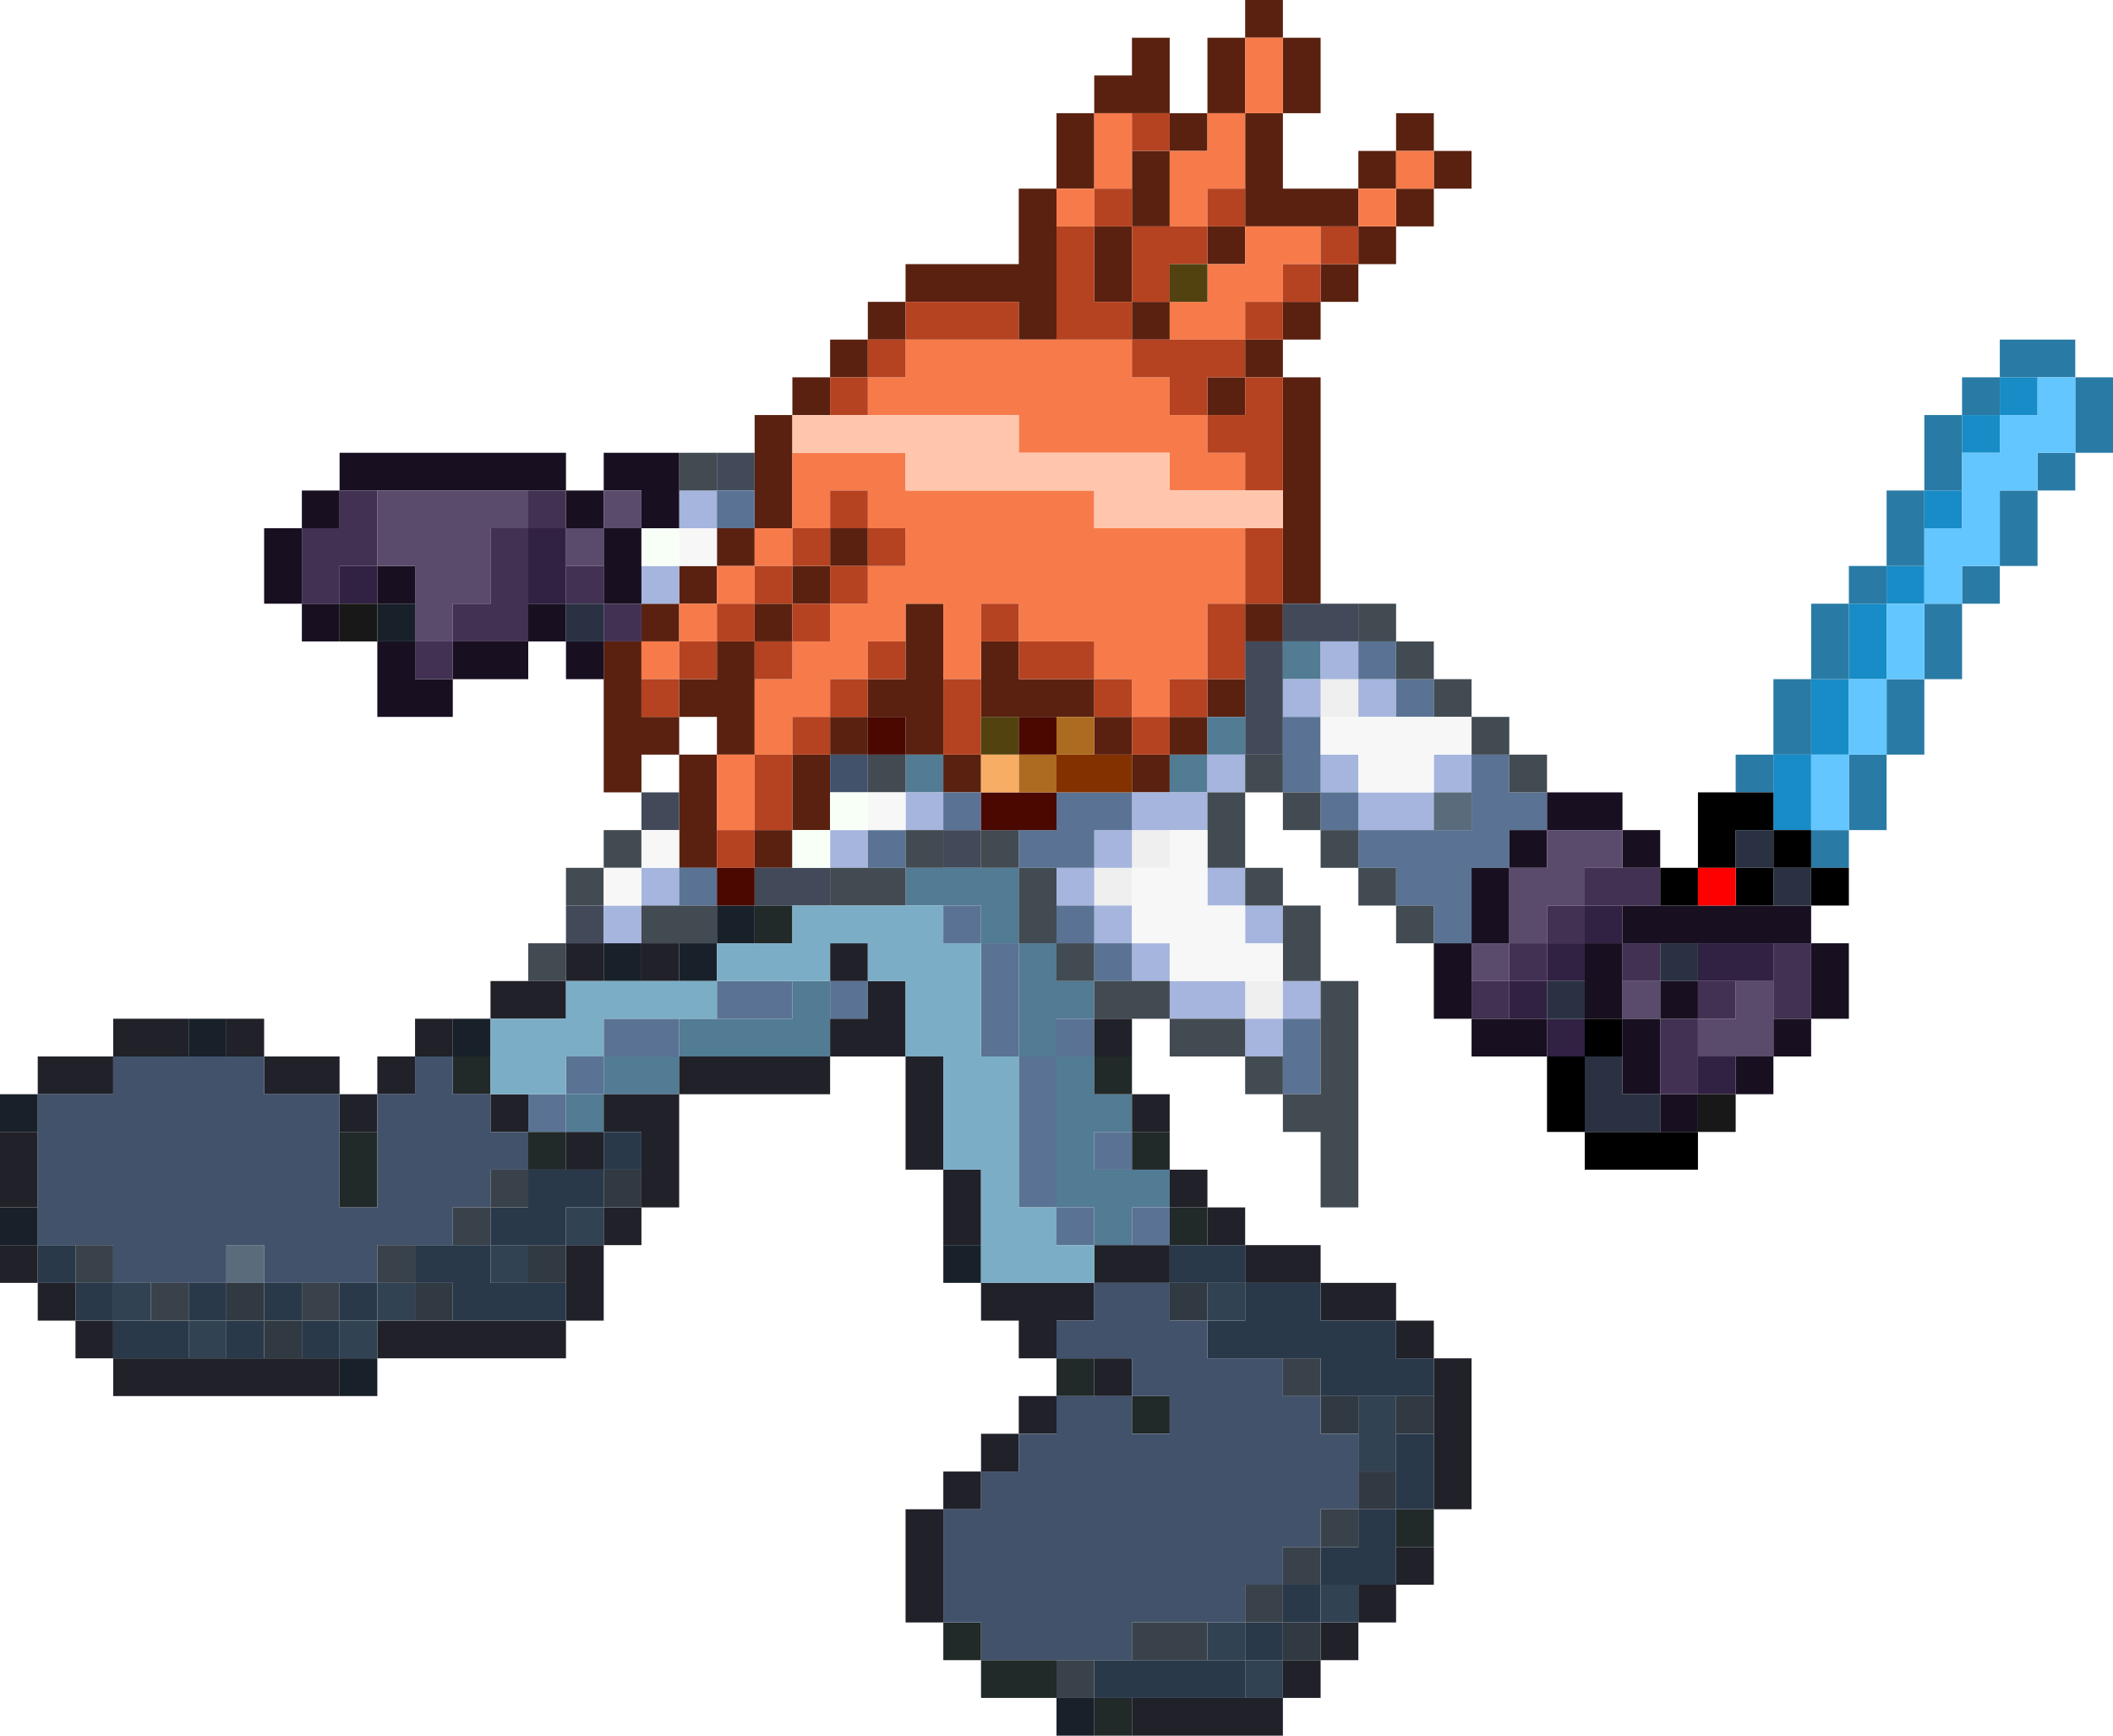 <?xml version="1.0" encoding="UTF-8" standalone="no"?>
<svg xmlns:xlink="http://www.w3.org/1999/xlink" height="46.0px" width="56.0px" xmlns="http://www.w3.org/2000/svg">
  <g transform="matrix(1.0, 0.0, 0.0, 1.0, -132.0, -18.0)">
    <path d="M152.0 30.0 L152.0 29.0 153.0 29.0 153.0 28.0 154.0 28.0 154.0 27.0 155.0 27.0 155.0 26.0 156.0 26.0 156.0 25.0 159.0 25.0 159.0 23.0 160.0 23.0 160.0 21.0 161.0 21.0 161.0 20.0 162.0 20.0 162.0 19.0 163.0 19.0 163.0 21.0 164.0 21.0 164.0 19.0 165.0 19.0 165.0 18.0 166.0 18.0 166.0 19.0 167.0 19.0 167.0 21.0 166.0 21.0 166.0 23.0 168.0 23.0 168.0 22.0 169.0 22.0 169.0 21.0 170.0 21.0 170.0 22.0 171.0 22.0 171.0 23.0 170.0 23.0 170.0 24.0 169.0 24.0 169.0 25.0 168.0 25.0 168.0 26.0 167.0 26.0 167.0 27.0 166.0 27.0 166.0 28.0 167.0 28.0 167.0 34.0 166.0 34.0 166.0 32.0 166.0 31.0 166.0 28.0 165.0 28.0 165.0 27.0 166.0 27.0 166.0 26.0 167.0 26.0 167.0 25.0 168.0 25.0 168.0 24.0 167.0 24.0 165.0 24.0 165.0 23.0 165.0 21.0 166.0 21.0 166.0 19.0 165.0 19.0 165.0 21.0 164.0 21.0 164.0 22.0 163.0 22.0 163.0 21.0 162.0 21.0 161.0 21.0 161.0 23.0 160.0 23.0 160.0 24.0 160.0 27.0 159.0 27.0 159.0 26.0 156.0 26.0 156.0 27.0 155.0 27.0 155.0 28.0 154.0 28.0 154.0 29.0 153.0 29.0 153.0 30.0 153.0 32.0 152.0 32.0 152.0 31.0 152.0 30.0 M149.0 39.0 L148.0 39.0 148.0 36.0 148.0 35.0 149.0 35.0 149.0 34.0 150.0 34.0 150.0 33.0 151.0 33.0 151.0 32.0 152.0 32.0 152.0 33.0 151.0 33.0 151.0 34.0 150.0 34.0 150.0 35.0 149.0 35.0 149.0 36.0 149.0 37.0 150.0 37.0 150.0 38.0 151.0 38.0 151.0 40.0 151.0 41.0 150.0 41.0 150.0 40.0 150.0 39.0 150.0 38.0 149.0 38.0 149.0 39.0 M168.0 24.0 L169.0 24.0 169.0 23.0 170.0 23.0 170.0 22.0 169.0 22.0 169.0 23.0 168.0 23.0 168.0 24.0 M162.0 22.0 L163.0 22.0 163.0 24.0 162.0 24.0 162.0 23.0 162.0 22.0 M164.0 25.0 L164.0 24.0 165.0 24.0 165.0 25.0 164.0 25.0 M163.0 27.0 L162.0 27.0 162.0 26.0 161.0 26.0 161.0 24.0 162.0 24.0 162.0 26.0 163.0 26.0 163.0 27.0 M164.0 29.0 L164.0 28.0 165.0 28.0 165.0 29.0 164.0 29.0 M165.0 34.0 L166.0 34.0 166.0 35.0 165.0 35.0 165.0 34.0 M163.0 37.0 L164.0 37.0 164.0 36.0 165.0 36.0 165.0 37.0 164.0 37.0 164.0 38.0 163.0 38.0 163.0 39.0 162.0 39.0 162.0 38.0 161.0 38.0 161.0 37.0 160.0 37.0 159.0 37.0 158.0 37.0 158.0 36.0 158.0 35.0 159.0 35.0 159.0 36.0 161.0 36.0 161.0 37.0 162.0 37.0 162.0 38.0 163.0 38.0 163.0 37.0 M155.0 32.0 L155.0 33.0 154.0 33.0 154.0 32.0 155.0 32.0 M152.0 36.0 L152.0 38.0 151.0 38.0 151.0 37.0 150.0 37.0 150.0 36.0 151.0 36.0 151.0 35.0 152.0 35.0 152.0 34.0 153.0 34.0 153.0 33.0 154.0 33.0 154.0 34.0 153.0 34.0 153.0 35.0 152.0 35.0 152.0 36.0 M156.0 35.0 L156.0 34.0 157.0 34.0 157.0 36.0 157.0 38.0 156.0 38.0 156.0 37.0 155.0 37.0 155.0 36.0 156.0 36.0 156.0 35.0 M152.0 40.0 L153.0 40.0 153.0 38.0 154.0 38.0 154.0 37.0 155.0 37.0 155.0 38.0 154.0 38.0 154.0 39.0 154.0 40.0 153.0 40.0 153.0 41.0 152.0 41.0 152.0 40.0 M157.0 38.0 L158.0 38.0 158.0 39.0 157.0 39.0 157.0 38.0" fill="#5a2110" fill-rule="evenodd" stroke="none"/>
    <path d="M152.0 32.0 L153.0 32.0 153.0 30.0 156.0 30.0 156.0 31.0 161.0 31.0 161.0 32.0 165.0 32.0 165.0 34.0 164.0 34.0 164.0 36.0 163.0 36.0 163.0 37.0 162.0 37.0 162.0 36.0 161.0 36.0 161.0 35.0 159.0 35.0 159.0 34.0 158.0 34.0 158.0 35.0 158.0 36.0 157.0 36.0 157.0 34.0 156.0 34.0 156.0 35.0 155.0 35.0 155.0 36.0 154.0 36.0 154.0 37.0 153.0 37.0 153.0 38.0 152.0 38.0 152.0 36.0 153.0 36.0 153.0 35.0 154.0 35.0 154.0 34.0 155.0 34.0 155.0 33.0 156.0 33.0 156.0 32.0 155.0 32.0 155.0 31.0 154.0 31.0 154.0 32.0 153.0 32.0 153.0 33.0 152.0 33.0 152.0 34.0 151.0 34.0 151.0 33.0 152.0 33.0 152.0 32.0 M159.0 27.0 L160.0 27.0 162.0 27.0 162.0 28.0 163.0 28.0 163.0 29.0 164.0 29.0 164.0 30.0 165.0 30.0 165.0 31.0 163.0 31.0 163.0 30.0 159.0 30.0 159.0 29.0 155.0 29.0 155.0 28.0 156.0 28.0 156.0 27.0 159.0 27.0 M160.0 24.0 L160.0 23.0 161.0 23.0 161.0 21.0 162.0 21.0 162.0 22.0 162.0 23.0 161.0 23.0 161.0 24.0 160.0 24.0 M163.0 22.0 L164.0 22.0 164.0 21.0 165.0 21.0 165.0 19.0 166.0 19.0 166.0 21.0 165.0 21.0 165.0 23.0 164.0 23.0 164.0 24.0 163.0 24.0 163.0 22.0 M165.0 24.0 L167.0 24.0 167.0 25.0 166.0 25.0 166.0 26.0 165.0 26.0 165.0 27.0 163.0 27.0 163.0 26.0 164.0 26.0 164.0 25.0 165.0 25.0 165.0 24.0 M168.0 24.0 L168.0 23.0 169.0 23.0 169.0 22.0 170.0 22.0 170.0 23.0 169.0 23.0 169.0 24.0 168.0 24.0 M151.0 38.0 L152.0 38.0 152.0 40.0 151.0 40.0 151.0 38.0 M150.0 34.0 L151.0 34.0 151.0 35.0 150.0 35.0 150.0 36.0 149.0 36.0 149.0 35.0 150.0 35.0 150.0 34.0" fill="#f77b4a" fill-rule="evenodd" stroke="none"/>
    <path d="M154.0 29.0 L154.0 28.0 155.0 28.0 155.0 27.0 156.0 27.0 156.0 26.0 159.0 26.0 159.0 27.0 156.0 27.0 156.0 28.0 155.0 28.0 155.0 29.0 154.0 29.0 M160.0 27.0 L160.0 24.0 161.0 24.0 161.0 26.0 162.0 26.0 162.0 27.0 163.0 27.0 165.0 27.0 165.0 26.0 166.0 26.0 166.0 25.0 167.0 25.0 167.0 26.0 166.0 26.0 166.0 27.0 165.0 27.0 165.0 28.0 166.0 28.0 166.0 31.0 165.0 31.0 165.0 30.0 164.0 30.0 164.0 29.0 163.0 29.0 163.0 28.0 162.0 28.0 162.0 27.0 160.0 27.0 M162.0 21.0 L163.0 21.0 163.0 22.0 162.0 22.0 162.0 21.0 M165.0 23.0 L165.0 24.0 164.0 24.0 164.0 25.0 163.0 25.0 163.0 26.0 162.0 26.0 162.0 24.0 163.0 24.0 164.0 24.0 164.0 23.0 165.0 23.0 M167.0 24.0 L168.0 24.0 168.0 25.0 167.0 25.0 167.0 24.0 M166.0 32.0 L166.0 34.0 165.0 34.0 165.0 32.0 166.0 32.0 M162.0 23.0 L162.0 24.0 161.0 24.0 161.0 23.0 162.0 23.0 M164.0 29.0 L165.0 29.0 165.0 28.0 164.0 28.0 164.0 29.0 M165.0 34.0 L165.0 35.0 165.0 36.0 164.0 36.0 164.0 37.0 163.0 37.0 163.0 38.0 162.0 38.0 162.0 37.0 163.0 37.0 163.0 36.0 164.0 36.0 164.0 34.0 165.0 34.0 M158.0 35.0 L158.0 34.0 159.0 34.0 159.0 35.0 161.0 35.0 161.0 36.0 162.0 36.0 162.0 37.0 161.0 37.0 161.0 36.0 159.0 36.0 159.0 35.0 158.0 35.0 M155.0 33.0 L155.0 32.0 156.0 32.0 156.0 33.0 155.0 33.0 155.0 34.0 154.0 34.0 154.0 35.0 153.0 35.0 153.0 36.0 152.0 36.0 152.0 35.0 153.0 35.0 153.0 34.0 154.0 34.0 154.0 33.0 155.0 33.0 M154.0 32.0 L154.0 31.0 155.0 31.0 155.0 32.0 154.0 32.0 154.0 33.0 153.0 33.0 153.0 34.0 152.0 34.0 152.0 33.0 153.0 33.0 153.0 32.0 154.0 32.0 M152.0 38.0 L153.0 38.0 153.0 37.0 154.0 37.0 154.0 36.0 155.0 36.0 155.0 35.0 156.0 35.0 156.0 36.0 155.0 36.0 155.0 37.0 154.0 37.0 154.0 38.0 153.0 38.0 153.0 40.0 152.0 40.0 152.0 38.0 M157.0 36.0 L158.0 36.0 158.0 37.0 158.0 38.0 157.0 38.0 157.0 36.0 M151.0 34.0 L152.0 34.0 152.0 35.0 151.0 35.0 151.0 36.0 150.0 36.0 150.0 37.0 149.0 37.0 149.0 36.0 150.0 36.0 150.0 35.0 151.0 35.0 151.0 34.0 M151.0 40.0 L152.0 40.0 152.0 41.0 151.0 41.0 151.0 40.0" fill="#b54221" fill-rule="evenodd" stroke="none"/>
    <path d="M181.0 34.0 L182.0 34.0 182.0 33.0 183.0 33.0 183.0 34.0 182.0 34.0 182.0 36.0 181.0 36.0 181.0 38.0 180.0 38.0 180.0 40.0 179.0 40.0 179.0 39.0 179.0 38.0 180.0 38.0 180.0 36.0 181.0 36.0 181.0 34.0 M183.0 32.0 L183.0 31.0 184.0 31.0 184.0 32.0 183.0 32.0 M184.0 30.0 L184.0 29.0 185.0 29.0 185.0 28.0 186.0 28.0 186.0 29.0 185.0 29.0 185.0 30.0 184.0 30.0" fill="#188cc6" fill-rule="evenodd" stroke="none"/>
    <path d="M178.0 39.0 L178.0 38.0 179.0 38.0 179.0 36.0 180.0 36.0 180.0 34.0 181.0 34.0 181.0 33.0 182.0 33.0 182.0 31.0 183.0 31.0 183.0 29.0 184.0 29.0 184.0 28.0 185.0 28.0 185.0 27.0 187.0 27.0 187.0 28.0 188.0 28.0 188.0 30.0 187.0 30.0 187.0 31.0 186.0 31.0 186.0 33.0 185.0 33.0 185.0 34.0 184.0 34.0 184.0 36.0 183.0 36.0 183.0 38.0 182.0 38.0 182.0 40.0 181.0 40.0 181.0 41.0 180.0 41.0 180.0 40.0 181.0 40.0 181.0 38.0 182.0 38.0 182.0 36.0 183.0 36.0 183.0 34.0 184.0 34.0 184.0 33.0 185.0 33.0 185.0 31.0 186.0 31.0 186.0 30.0 187.0 30.0 187.0 28.0 186.0 28.0 185.0 28.0 185.0 29.0 184.0 29.0 184.0 30.0 184.0 31.0 183.0 31.0 183.0 32.0 183.0 33.0 182.0 33.0 182.0 34.0 181.0 34.0 181.0 36.0 180.0 36.0 180.0 38.0 179.0 38.0 179.0 39.0 178.0 39.0" fill="#297ba5" fill-rule="evenodd" stroke="none"/>
    <path d="M183.0 33.0 L183.0 32.0 184.0 32.0 184.0 31.0 184.0 30.0 185.0 30.0 185.0 29.0 186.0 29.0 186.0 28.0 187.0 28.0 187.0 30.0 186.0 30.0 186.0 31.0 185.0 31.0 185.0 33.0 184.0 33.0 184.0 34.0 183.0 34.0 183.0 36.0 182.0 36.0 182.0 38.0 181.0 38.0 181.0 40.0 180.0 40.0 180.0 38.0 181.0 38.0 181.0 36.0 182.0 36.0 182.0 34.0 183.0 34.0 183.0 33.0" fill="#63c6ff" fill-rule="evenodd" stroke="none"/>
    <path d="M164.0 25.0 L164.0 26.0 163.0 26.0 163.0 25.0 164.0 25.0 M158.0 37.0 L159.0 37.0 159.0 38.0 158.0 38.0 158.0 37.0" fill="#524210" fill-rule="evenodd" stroke="none"/>
    <path d="M153.0 30.0 L153.0 29.0 154.0 29.0 155.0 29.0 159.0 29.0 159.0 30.0 163.0 30.0 163.0 31.0 165.0 31.0 166.0 31.0 166.0 32.0 165.0 32.0 161.0 32.0 161.0 31.0 156.0 31.0 156.0 30.0 153.0 30.0" fill="#ffc6ad" fill-rule="evenodd" stroke="none"/>
    <path d="M167.0 34.0 L168.0 34.0 168.0 35.0 167.0 35.0 166.0 35.0 166.0 34.0 167.0 34.0 M147.0 43.0 L147.0 42.0 148.0 42.0 148.0 43.0 147.0 43.0 M149.0 40.0 L149.0 39.0 150.0 39.0 150.0 40.0 149.0 40.0 M151.0 30.0 L152.0 30.0 152.0 31.0 151.0 31.0 151.0 30.0 M166.0 38.0 L165.0 38.0 165.0 37.0 165.0 36.0 165.0 35.0 166.0 35.0 166.0 36.0 166.0 37.0 166.0 38.0 M152.0 41.0 L153.0 41.0 154.0 41.0 154.0 42.0 153.0 42.0 152.0 42.0 152.0 41.0 M157.0 40.0 L158.0 40.0 158.0 41.0 157.0 41.0 157.0 40.0" fill="#424a5a" fill-rule="evenodd" stroke="none"/>
    <path d="M161.0 44.0 L161.0 45.0 160.0 45.0 160.0 46.0 159.0 46.0 159.0 43.0 160.0 43.0 160.0 44.0 161.0 44.0 M166.0 35.0 L167.0 35.0 167.0 36.0 166.0 36.0 166.0 35.0 M164.0 37.0 L165.0 37.0 165.0 38.0 164.0 38.0 164.0 39.0 163.0 39.0 163.0 38.0 164.0 38.0 164.0 37.0 M162.0 49.0 L163.0 49.0 163.0 50.0 162.0 50.0 162.0 51.0 161.0 51.0 161.0 50.0 160.0 50.0 160.0 46.0 161.0 46.0 161.0 47.0 162.0 47.0 162.0 48.0 161.0 48.0 161.0 49.0 162.0 49.0 M156.0 38.0 L157.0 38.0 157.0 39.0 156.0 39.0 156.0 38.0 M150.0 45.0 L151.0 45.0 153.0 45.0 153.0 44.0 154.0 44.0 154.0 45.0 154.0 46.0 150.0 46.0 150.0 47.0 148.0 47.0 148.0 48.0 147.0 48.0 147.0 47.0 148.0 47.0 148.0 46.0 150.0 46.0 150.0 45.0 M157.0 41.0 L158.0 41.0 159.0 41.0 159.0 43.0 158.0 43.0 158.0 42.0 157.0 42.0 156.0 42.0 156.0 41.0 157.0 41.0" fill="#527b94" fill-rule="evenodd" stroke="none"/>
    <path d="M167.0 37.0 L167.0 36.0 168.0 36.0 168.0 37.0 167.0 37.0 M162.0 40.0 L163.0 40.0 163.0 41.0 162.0 41.0 162.0 42.0 161.0 42.0 161.0 41.0 162.0 41.0 162.0 40.0 M165.0 44.0 L166.0 44.0 166.0 45.0 165.0 45.0 165.0 44.0" fill="#efefef" fill-rule="evenodd" stroke="none"/>
    <path d="M165.0 38.0 L165.0 39.0 164.0 39.0 164.0 40.0 163.0 40.0 162.0 40.0 162.0 39.0 163.0 39.0 164.0 39.0 164.0 38.0 165.0 38.0 M164.0 41.0 L165.0 41.0 165.0 42.0 166.0 42.0 166.0 43.0 165.0 43.0 165.0 42.0 164.0 42.0 164.0 41.0 M166.0 44.0 L167.0 44.0 167.0 45.0 166.0 45.0 166.0 44.0 M166.0 46.0 L165.0 46.0 165.0 45.0 163.0 45.0 163.0 44.0 162.0 44.0 162.0 43.0 161.0 43.0 161.0 42.0 162.0 42.0 162.0 43.0 163.0 43.0 163.0 44.0 165.0 44.0 165.0 45.0 166.0 45.0 166.0 46.0 M167.0 35.0 L168.0 35.0 168.0 36.0 169.0 36.0 169.0 37.0 168.0 37.0 168.0 36.0 167.0 36.0 167.0 37.0 166.0 37.0 166.0 36.0 167.0 36.0 167.0 35.0 M167.0 38.0 L168.0 38.0 168.0 39.0 170.0 39.0 170.0 38.0 171.0 38.0 171.0 39.0 170.0 39.0 170.0 40.0 168.0 40.0 168.0 39.0 167.0 39.0 167.0 38.0 M162.0 40.0 L162.0 41.0 161.0 41.0 161.0 40.0 162.0 40.0 M161.0 41.0 L161.0 42.0 160.0 42.0 160.0 41.0 161.0 41.0 M150.0 32.0 L150.0 31.0 151.0 31.0 151.0 32.0 150.0 32.0 M150.0 33.0 L150.0 34.0 149.0 34.0 149.0 33.0 150.0 33.0 M148.0 43.0 L148.0 42.0 149.0 42.0 149.0 43.0 148.0 43.0 M150.0 42.0 L149.0 42.0 149.0 41.0 150.0 41.0 150.0 42.0 M157.0 39.0 L157.0 40.0 156.0 40.0 156.0 39.0 157.0 39.0 M155.0 40.0 L155.0 41.0 154.0 41.0 154.0 40.0 155.0 40.0" fill="#a5b5de" fill-rule="evenodd" stroke="none"/>
    <path d="M152.0 31.0 L152.0 32.0 151.0 32.0 151.0 31.0 152.0 31.0 M171.0 43.0 L170.0 43.0 170.0 42.0 169.0 42.0 169.0 41.0 168.0 41.0 168.0 40.0 167.0 40.0 167.0 39.0 166.0 39.0 166.0 38.0 166.0 37.0 167.0 37.0 167.0 38.0 167.0 39.0 168.0 39.0 168.0 40.0 170.0 40.0 171.0 40.0 171.0 39.0 171.0 38.0 172.0 38.0 172.0 39.0 173.0 39.0 173.0 40.0 172.0 40.0 172.0 41.0 171.0 41.0 171.0 43.0 M167.0 45.0 L167.0 47.0 166.0 47.0 166.0 46.0 166.0 45.0 167.0 45.0 M162.0 44.0 L161.0 44.0 161.0 43.0 162.0 43.0 162.0 44.0 M169.0 37.0 L169.0 36.0 168.0 36.0 168.0 35.0 169.0 35.0 169.0 36.0 170.0 36.0 170.0 37.0 169.0 37.0 M162.0 39.0 L162.0 40.0 161.0 40.0 161.0 41.0 160.0 41.0 159.0 41.0 159.0 40.0 160.0 40.0 160.0 39.0 162.0 39.0 M162.0 49.0 L161.0 49.0 161.0 48.0 162.0 48.0 162.0 49.0 M161.0 46.0 L160.0 46.0 160.0 50.0 161.0 50.0 161.0 51.0 160.0 51.0 160.0 50.0 159.0 50.0 159.0 46.0 158.0 46.0 158.0 43.0 157.0 43.0 157.0 42.0 158.0 42.0 158.0 43.0 159.0 43.0 159.0 46.0 160.0 46.0 160.0 45.0 161.0 45.0 161.0 46.0 M162.0 51.0 L162.0 50.0 163.0 50.0 163.0 51.0 162.0 51.0 M150.0 41.0 L151.0 41.0 151.0 42.0 150.0 42.0 150.0 41.0 M146.0 47.0 L147.0 47.0 147.0 46.0 148.0 46.0 148.0 45.0 150.0 45.0 150.0 46.0 148.0 46.0 148.0 47.0 147.0 47.0 147.0 48.0 146.0 48.0 146.0 47.0 M151.0 45.0 L151.0 44.0 153.0 44.0 153.0 45.0 151.0 45.0 M154.0 45.0 L154.0 44.0 155.0 44.0 155.0 45.0 154.0 45.0 M158.0 39.0 L158.0 40.0 157.0 40.0 157.0 39.0 158.0 39.0 M160.0 43.0 L160.0 42.0 161.0 42.0 161.0 43.0 160.0 43.0 M155.0 40.0 L156.0 40.0 156.0 41.0 155.0 41.0 155.0 40.0" fill="#5a7394" fill-rule="evenodd" stroke="none"/>
    <path d="M168.0 34.0 L169.0 34.0 169.0 35.0 170.0 35.0 170.0 36.0 171.0 36.0 171.0 37.0 172.0 37.0 172.0 38.0 173.0 38.0 173.0 39.0 172.0 39.0 172.0 38.0 171.0 38.0 171.0 37.0 170.0 37.0 170.0 36.0 169.0 36.0 169.0 35.0 168.0 35.0 168.0 34.0 M170.0 43.0 L169.0 43.0 169.0 42.0 168.0 42.0 168.0 41.0 167.0 41.0 167.0 40.0 166.0 40.0 166.0 39.0 165.0 39.0 165.0 41.0 166.0 41.0 166.0 42.0 167.0 42.0 167.0 44.0 168.0 44.0 168.0 50.0 167.0 50.0 167.0 48.0 166.0 48.0 166.0 47.0 165.0 47.0 165.0 46.0 163.0 46.0 163.0 45.0 162.0 45.0 161.0 45.0 161.0 44.0 162.0 44.0 163.0 44.0 163.0 45.0 165.0 45.0 165.0 46.0 166.0 46.0 166.0 47.0 167.0 47.0 167.0 45.0 167.0 44.0 166.0 44.0 166.0 43.0 166.0 42.0 165.0 42.0 165.0 41.0 164.0 41.0 164.0 40.0 164.0 39.0 165.0 39.0 165.0 38.0 166.0 38.0 166.0 39.0 167.0 39.0 167.0 40.0 168.0 40.0 168.0 41.0 169.0 41.0 169.0 42.0 170.0 42.0 170.0 43.0 M146.0 44.0 L146.0 43.0 147.0 43.0 147.0 44.0 146.0 44.0 M147.0 42.0 L147.0 41.0 148.0 41.0 148.0 40.0 149.0 40.0 149.0 41.0 148.0 41.0 148.0 42.0 147.0 42.0 M150.0 30.0 L151.0 30.0 151.0 31.0 150.0 31.0 150.0 30.0 M161.0 43.0 L161.0 44.0 160.0 44.0 160.0 43.0 159.0 43.0 159.0 41.0 158.0 41.0 158.0 40.0 159.0 40.0 159.0 41.0 160.0 41.0 160.0 42.0 160.0 43.0 161.0 43.0 M149.0 43.0 L149.0 42.0 150.0 42.0 151.0 42.0 151.0 43.0 150.0 43.0 149.0 43.0 M154.0 42.0 L154.0 41.0 155.0 41.0 156.0 41.0 156.0 40.0 157.0 40.0 157.0 41.0 156.0 41.0 156.0 42.0 154.0 42.0 M156.0 39.0 L155.0 39.0 155.0 38.0 156.0 38.0 156.0 39.0" fill="#424a52" fill-rule="evenodd" stroke="none"/>
    <path d="M164.0 40.0 L164.0 41.0 164.0 42.0 165.0 42.0 165.0 43.0 166.0 43.0 166.0 44.0 165.0 44.0 163.0 44.0 163.0 43.0 162.0 43.0 162.0 42.0 162.0 41.0 163.0 41.0 163.0 40.0 164.0 40.0 M167.0 37.0 L168.0 37.0 169.0 37.0 170.0 37.0 171.0 37.0 171.0 38.0 170.0 38.0 170.0 39.0 168.0 39.0 168.0 38.0 167.0 38.0 167.0 37.0 M151.0 32.0 L151.0 33.0 150.0 33.0 150.0 32.0 151.0 32.0 M150.0 40.0 L150.0 41.0 149.0 41.0 149.0 42.0 148.0 42.0 148.0 41.0 149.0 41.0 149.0 40.0 150.0 40.0 M156.0 40.0 L155.0 40.0 155.0 39.0 156.0 39.0 156.0 40.0" fill="#f7f7f7" fill-rule="evenodd" stroke="none"/>
    <path d="M171.0 39.0 L171.0 40.0 170.0 40.0 170.0 39.0 171.0 39.0 M138.0 52.0 L138.0 51.0 139.0 51.0 139.0 52.0 138.0 52.0" fill="#5a6b7b" fill-rule="evenodd" stroke="none"/>
    <path d="M173.0 39.0 L175.0 39.0 175.0 40.0 176.0 40.0 176.0 41.0 175.0 41.0 175.0 40.0 173.0 40.0 173.0 39.0 M180.0 42.0 L180.0 43.0 181.0 43.0 181.0 45.0 180.0 45.0 180.0 46.0 179.0 46.0 179.0 47.0 178.0 47.0 178.0 46.0 179.0 46.0 179.0 45.0 180.0 45.0 180.0 43.0 179.0 43.0 177.0 43.0 176.0 43.0 175.0 43.0 175.0 42.0 176.0 42.0 177.0 42.0 178.0 42.0 179.0 42.0 180.0 42.0 M173.0 46.0 L171.0 46.0 171.0 45.0 170.0 45.0 170.0 43.0 171.0 43.0 171.0 44.0 171.0 45.0 172.0 45.0 173.0 45.0 173.0 46.0 M148.0 36.0 L147.0 36.0 147.0 35.0 146.0 35.0 146.0 36.0 144.0 36.0 144.0 37.0 142.0 37.0 142.0 35.0 143.0 35.0 143.0 36.0 144.0 36.0 144.0 35.0 146.0 35.0 146.0 34.0 147.0 34.0 147.0 35.0 148.0 35.0 148.0 36.0 M141.0 35.0 L140.0 35.0 140.0 34.0 139.0 34.0 139.0 32.0 140.0 32.0 140.0 31.0 141.0 31.0 141.0 30.0 147.0 30.0 147.0 31.0 148.0 31.0 148.0 30.0 150.0 30.0 150.0 31.0 150.0 32.0 149.0 32.0 149.0 31.0 148.0 31.0 148.0 32.0 147.0 32.0 147.0 31.0 146.0 31.0 142.0 31.0 141.0 31.0 141.0 32.0 140.0 32.0 140.0 34.0 141.0 34.0 141.0 35.0 M177.0 47.0 L177.0 48.0 176.0 48.0 176.0 47.0 177.0 47.0 M172.0 41.0 L172.0 43.0 171.0 43.0 171.0 41.0 172.0 41.0 172.0 40.0 173.0 40.0 173.0 41.0 172.0 41.0 M174.0 43.0 L175.0 43.0 175.0 44.0 175.0 45.0 176.0 45.0 176.0 47.0 175.0 47.0 175.0 46.0 175.0 45.0 174.0 45.0 174.0 44.0 174.0 43.0 M176.0 44.0 L177.0 44.0 177.0 45.0 176.0 45.0 176.0 44.0 M142.0 34.0 L142.0 33.0 143.0 33.0 143.0 34.0 142.0 34.0 M148.0 33.0 L148.0 32.0 149.0 32.0 149.0 33.0 149.0 34.0 148.0 34.0 148.0 33.0" fill="#181021" fill-rule="evenodd" stroke="none"/>
    <path d="M179.0 45.0 L179.0 46.0 178.0 46.0 177.0 46.0 177.0 45.0 178.0 45.0 178.0 44.0 179.0 44.0 179.0 45.0 M171.0 44.0 L171.0 43.0 172.0 43.0 172.0 41.0 173.0 41.0 173.0 40.0 175.0 40.0 175.0 41.0 174.0 41.0 174.0 42.0 173.0 42.0 173.0 43.0 172.0 43.0 172.0 44.0 171.0 44.0 M175.0 44.0 L176.0 44.0 176.0 45.0 175.0 45.0 175.0 44.0 M142.0 33.0 L142.0 31.0 146.0 31.0 146.0 32.0 145.0 32.0 145.0 34.0 144.0 34.0 144.0 35.0 143.0 35.0 143.0 34.0 143.0 33.0 142.0 33.0 M147.0 32.0 L148.0 32.0 148.0 31.0 149.0 31.0 149.0 32.0 148.0 32.0 148.0 33.0 147.0 33.0 147.0 32.0" fill="#5a4a6b" fill-rule="evenodd" stroke="none"/>
    <path d="M161.0 38.0 L162.0 38.0 162.0 39.0 160.0 39.0 160.0 38.0 161.0 38.0" fill="#843100" fill-rule="evenodd" stroke="none"/>
    <path d="M162.0 45.0 L162.0 46.0 161.0 46.0 161.0 45.0 162.0 45.0 M162.0 47.0 L163.0 47.0 163.0 48.0 162.0 48.0 162.0 47.0 M163.0 49.0 L164.0 49.0 164.0 50.0 165.0 50.0 165.0 51.0 167.0 51.0 167.0 52.0 169.0 52.0 169.0 53.0 170.0 53.0 170.0 54.0 171.0 54.0 171.0 58.0 170.0 58.0 170.0 56.0 170.0 55.0 170.0 54.0 169.0 54.0 169.0 53.0 167.0 53.0 167.0 52.0 165.0 52.0 165.0 51.0 164.0 51.0 164.0 50.0 163.0 50.0 163.0 49.0 M170.0 59.0 L170.0 60.0 169.0 60.0 169.0 61.0 168.0 61.0 168.0 62.0 167.0 62.0 167.0 63.0 166.0 63.0 166.0 64.0 162.0 64.0 162.0 63.0 165.0 63.0 166.0 63.0 166.0 62.0 167.0 62.0 167.0 61.0 168.0 61.0 168.0 60.0 169.0 60.0 169.0 59.0 170.0 59.0 M157.0 61.0 L156.0 61.0 156.0 58.0 157.0 58.0 157.0 57.0 158.0 57.0 158.0 56.0 159.0 56.0 159.0 55.0 160.0 55.0 160.0 56.0 159.0 56.0 159.0 57.0 158.0 57.0 158.0 58.0 157.0 58.0 157.0 61.0 M160.0 54.0 L159.0 54.0 159.0 53.0 158.0 53.0 158.0 52.0 161.0 52.0 161.0 51.0 162.0 51.0 163.0 51.0 163.0 52.0 161.0 52.0 161.0 53.0 160.0 53.0 160.0 54.0 M157.0 51.0 L157.0 49.0 156.0 49.0 156.0 46.0 154.0 46.0 154.0 47.0 150.0 47.0 150.0 50.0 149.0 50.0 149.0 51.0 148.0 51.0 148.0 53.0 147.0 53.0 147.0 54.0 142.0 54.0 142.0 53.0 143.0 53.0 144.0 53.0 147.0 53.0 147.0 52.0 147.0 51.0 148.0 51.0 148.0 50.0 149.0 50.0 149.0 49.0 149.0 48.0 148.0 48.0 148.0 47.0 150.0 47.0 150.0 46.0 154.0 46.0 154.0 45.0 155.0 45.0 155.0 44.0 154.0 44.0 154.0 43.0 155.0 43.0 155.0 44.0 156.0 44.0 156.0 46.0 157.0 46.0 157.0 49.0 158.0 49.0 158.0 51.0 157.0 51.0 M141.0 55.0 L135.0 55.0 135.0 54.0 134.0 54.0 134.0 53.0 133.0 53.0 133.0 52.0 132.0 52.0 132.0 51.0 133.0 51.0 133.0 52.0 134.0 52.0 134.0 53.0 135.0 53.0 135.0 54.0 137.0 54.0 138.0 54.0 139.0 54.0 140.0 54.0 141.0 54.0 141.0 55.0 M132.0 50.0 L132.0 48.0 133.0 48.0 133.0 50.0 132.0 50.0 M133.0 47.0 L133.0 46.0 135.0 46.0 135.0 45.0 137.0 45.0 137.0 46.0 135.0 46.0 135.0 47.0 133.0 47.0 M138.0 45.0 L139.0 45.0 139.0 46.0 141.0 46.0 141.0 47.0 142.0 47.0 142.0 46.0 143.0 46.0 143.0 45.0 144.0 45.0 144.0 46.0 143.0 46.0 143.0 47.0 142.0 47.0 142.0 48.0 141.0 48.0 141.0 47.0 139.0 47.0 139.0 46.0 138.0 46.0 138.0 45.0 M145.0 45.0 L145.0 44.0 146.0 44.0 147.0 44.0 147.0 45.0 145.0 45.0 M161.0 54.0 L162.0 54.0 162.0 55.0 161.0 55.0 161.0 54.0 M146.0 48.0 L145.0 48.0 145.0 47.0 146.0 47.0 146.0 48.0 M147.0 43.0 L148.0 43.0 148.0 44.0 147.0 44.0 147.0 43.0 M149.0 43.0 L150.0 43.0 150.0 44.0 149.0 44.0 149.0 43.0 M148.0 49.0 L147.0 49.0 147.0 48.0 148.0 48.0 148.0 49.0" fill="#212129" fill-rule="evenodd" stroke="none"/>
    <path d="M162.0 46.0 L162.0 47.0 161.0 47.0 161.0 46.0 162.0 46.0 M163.0 48.0 L163.0 49.0 162.0 49.0 162.0 48.0 163.0 48.0 M170.0 58.0 L170.0 59.0 169.0 59.0 169.0 58.0 170.0 58.0 M162.0 64.0 L161.0 64.0 161.0 63.0 162.0 63.0 162.0 64.0 M160.0 63.0 L158.0 63.0 158.0 62.0 157.0 62.0 157.0 61.0 158.0 61.0 158.0 62.0 160.0 62.0 160.0 63.0 M160.0 55.0 L160.0 54.0 161.0 54.0 161.0 55.0 160.0 55.0 M162.0 55.0 L163.0 55.0 163.0 56.0 162.0 56.0 162.0 55.0 M163.0 50.0 L164.0 50.0 164.0 51.0 163.0 51.0 163.0 50.0 M146.0 49.0 L146.0 48.0 147.0 48.0 147.0 49.0 146.0 49.0 M145.0 47.0 L144.0 47.0 144.0 46.0 145.0 46.0 145.0 47.0 M142.0 48.0 L142.0 50.0 141.0 50.0 141.0 48.0 142.0 48.0 M152.0 42.0 L153.0 42.0 153.0 43.0 152.0 43.0 152.0 42.0" fill="#212929" fill-rule="evenodd" stroke="none"/>
    <path d="M176.0 42.0 L175.0 42.0 174.0 42.0 174.0 43.0 173.0 43.0 173.0 42.0 174.0 42.0 174.0 41.0 175.0 41.0 176.0 41.0 176.0 42.0 M175.0 43.0 L176.0 43.0 176.0 44.0 175.0 44.0 175.0 43.0 M179.0 43.0 L180.0 43.0 180.0 45.0 179.0 45.0 179.0 44.0 179.0 43.0 M172.0 45.0 L171.0 45.0 171.0 44.0 172.0 44.0 172.0 45.0 M172.0 44.0 L172.0 43.0 173.0 43.0 173.0 44.0 172.0 44.0 M176.0 47.0 L176.0 45.0 177.0 45.0 177.0 44.0 178.0 44.0 178.0 45.0 177.0 45.0 177.0 46.0 177.0 47.0 176.0 47.0 M141.0 34.0 L140.0 34.0 140.0 32.0 141.0 32.0 141.0 31.0 142.0 31.0 142.0 33.0 141.0 33.0 141.0 34.0 M146.0 31.0 L147.0 31.0 147.0 32.0 146.0 32.0 146.0 34.0 146.0 35.0 144.0 35.0 144.0 36.0 143.0 36.0 143.0 35.0 144.0 35.0 144.0 34.0 145.0 34.0 145.0 32.0 146.0 32.0 146.0 31.0 M147.0 34.0 L147.0 33.0 148.0 33.0 148.0 34.0 149.0 34.0 149.0 35.0 148.0 35.0 148.0 34.0 147.0 34.0" fill="#423152" fill-rule="evenodd" stroke="none"/>
    <path d="M175.0 42.0 L175.0 43.0 174.0 43.0 174.0 42.0 175.0 42.0 M177.0 43.0 L179.0 43.0 179.0 44.0 178.0 44.0 177.0 44.0 177.0 43.0 M178.0 46.0 L178.0 47.0 177.0 47.0 177.0 46.0 178.0 46.0 M174.0 46.0 L173.0 46.0 173.0 45.0 172.0 45.0 172.0 44.0 173.0 44.0 173.0 43.0 174.0 43.0 174.0 44.0 173.0 44.0 173.0 45.0 174.0 45.0 174.0 46.0 M141.0 34.0 L141.0 33.0 142.0 33.0 142.0 34.0 141.0 34.0 M146.0 34.0 L146.0 32.0 147.0 32.0 147.0 33.0 147.0 34.0 146.0 34.0" fill="#312142" fill-rule="evenodd" stroke="none"/>
    <path d="M176.0 41.0 L177.0 41.0 177.0 39.0 178.0 39.0 179.0 39.0 179.0 40.0 180.0 40.0 180.0 41.0 181.0 41.0 181.0 42.0 180.0 42.0 180.0 41.0 179.0 41.0 179.0 40.0 178.0 40.0 178.0 41.0 179.0 41.0 179.0 42.0 178.0 42.0 178.0 41.0 177.0 41.0 177.0 42.0 176.0 42.0 176.0 41.0 M177.0 48.0 L177.0 49.0 174.0 49.0 174.0 48.0 173.0 48.0 173.0 46.0 174.0 46.0 174.0 48.0 176.0 48.0 177.0 48.0 M174.0 45.0 L175.0 45.0 175.0 46.0 174.0 46.0 174.0 45.0" fill="#000000" fill-rule="evenodd" stroke="none"/>
    <path d="M179.0 40.0 L179.0 41.0 180.0 41.0 180.0 42.0 179.0 42.0 179.0 41.0 178.0 41.0 178.0 40.0 179.0 40.0 M176.0 43.0 L177.0 43.0 177.0 44.0 176.0 44.0 176.0 43.0 M176.0 48.0 L174.0 48.0 174.0 46.0 175.0 46.0 175.0 47.0 176.0 47.0 176.0 48.0 M174.0 45.0 L173.0 45.0 173.0 44.0 174.0 44.0 174.0 45.0 M147.0 34.0 L148.0 34.0 148.0 35.0 147.0 35.0 147.0 34.0" fill="#293142" fill-rule="evenodd" stroke="none"/>
    <path d="M178.0 42.0 L177.0 42.0 177.0 41.0 178.0 41.0 178.0 42.0" fill="#ff0000" fill-rule="evenodd" stroke="none"/>
    <path d="M178.0 47.0 L178.0 48.0 177.0 48.0 177.0 47.0 178.0 47.0 M142.0 35.0 L141.0 35.0 141.0 34.0 142.0 34.0 142.0 35.0" fill="#181818" fill-rule="evenodd" stroke="none"/>
    <path d="M165.0 52.0 L167.0 52.0 167.0 53.0 169.0 53.0 169.0 54.0 170.0 54.0 170.0 55.0 169.0 55.0 168.0 55.0 167.0 55.0 167.0 54.0 166.0 54.0 164.0 54.0 164.0 53.0 165.0 53.0 165.0 52.0 164.0 52.0 163.0 52.0 163.0 51.0 164.0 51.0 165.0 51.0 165.0 52.0 M170.0 56.0 L170.0 58.0 169.0 58.0 169.0 59.0 169.0 60.0 168.0 60.0 167.0 60.0 167.0 59.0 168.0 59.0 168.0 58.0 169.0 58.0 169.0 57.0 169.0 56.0 170.0 56.0 M161.0 62.0 L162.0 62.0 164.0 62.0 165.0 62.0 165.0 61.0 166.0 61.0 166.0 62.0 165.0 62.0 165.0 63.0 162.0 63.0 161.0 63.0 161.0 62.0 M166.0 61.0 L166.0 60.0 167.0 60.0 167.0 61.0 166.0 61.0 M133.0 51.0 L134.0 51.0 134.0 52.0 133.0 52.0 133.0 51.0 M137.0 52.0 L138.0 52.0 138.0 53.0 139.0 53.0 139.0 54.0 138.0 54.0 138.0 53.0 137.0 53.0 137.0 54.0 135.0 54.0 135.0 53.0 134.0 53.0 134.0 52.0 135.0 52.0 135.0 53.0 136.0 53.0 137.0 53.0 137.0 52.0 M139.0 52.0 L140.0 52.0 140.0 53.0 141.0 53.0 141.0 52.0 142.0 52.0 142.0 53.0 141.0 53.0 141.0 54.0 140.0 54.0 140.0 53.0 139.0 53.0 139.0 52.0 M143.0 51.0 L144.0 51.0 145.0 51.0 145.0 50.0 146.0 50.0 146.0 49.0 147.0 49.0 148.0 49.0 148.0 50.0 147.0 50.0 147.0 51.0 146.0 51.0 145.0 51.0 145.0 52.0 146.0 52.0 147.0 52.0 147.0 53.0 144.0 53.0 144.0 52.0 143.0 52.0 143.0 51.0 M148.0 49.0 L148.0 48.0 149.0 48.0 149.0 49.0 148.0 49.0" fill="#29394a" fill-rule="evenodd" stroke="none"/>
    <path d="M165.0 52.0 L165.0 53.0 164.0 53.0 164.0 52.0 165.0 52.0 M168.0 55.0 L169.0 55.0 169.0 56.0 169.0 57.0 168.0 57.0 168.0 56.0 168.0 55.0 M164.0 61.0 L165.0 61.0 165.0 62.0 166.0 62.0 166.0 63.0 165.0 63.0 165.0 62.0 164.0 62.0 164.0 61.0 M167.0 60.0 L168.0 60.0 168.0 61.0 167.0 61.0 167.0 60.0 M135.0 52.0 L136.0 52.0 136.0 53.0 135.0 53.0 135.0 52.0 M145.0 51.0 L146.0 51.0 146.0 52.0 145.0 52.0 145.0 51.0 M147.0 51.0 L147.0 50.0 148.0 50.0 148.0 51.0 147.0 51.0 M143.0 53.0 L142.0 53.0 142.0 54.0 141.0 54.0 141.0 53.0 142.0 53.0 142.0 52.0 143.0 52.0 143.0 53.0 M138.0 54.0 L137.0 54.0 137.0 53.0 138.0 53.0 138.0 54.0" fill="#314252" fill-rule="evenodd" stroke="none"/>
    <path d="M167.0 55.0 L168.0 55.0 168.0 56.0 167.0 56.0 167.0 55.0 M169.0 55.0 L170.0 55.0 170.0 56.0 169.0 56.0 169.0 55.0 M164.0 52.0 L164.0 53.0 163.0 53.0 163.0 52.0 164.0 52.0 M168.0 58.0 L168.0 57.0 169.0 57.0 169.0 58.0 168.0 58.0 M166.0 61.0 L167.0 61.0 167.0 62.0 166.0 62.0 166.0 61.0 M146.0 51.0 L147.0 51.0 147.0 52.0 146.0 52.0 146.0 51.0 M148.0 50.0 L148.0 49.0 149.0 49.0 149.0 50.0 148.0 50.0 M144.0 53.0 L143.0 53.0 143.0 52.0 144.0 52.0 144.0 53.0 M140.0 54.0 L139.0 54.0 139.0 53.0 138.0 53.0 138.0 52.0 139.0 52.0 139.0 53.0 140.0 53.0 140.0 54.0" fill="#313942" fill-rule="evenodd" stroke="none"/>
    <path d="M164.0 53.0 L164.0 54.0 166.0 54.0 166.0 55.0 167.0 55.0 167.0 56.0 168.0 56.0 168.0 57.0 168.0 58.0 167.0 58.0 167.0 59.0 166.0 59.0 166.0 60.0 165.0 60.0 165.0 61.0 164.0 61.0 162.0 61.0 162.0 62.0 161.0 62.0 160.0 62.0 158.0 62.0 158.0 61.0 157.0 61.0 157.0 58.0 158.0 58.0 158.0 57.0 159.0 57.0 159.0 56.0 160.0 56.0 160.0 55.0 161.0 55.0 162.0 55.0 162.0 54.0 161.0 54.0 160.0 54.0 160.0 53.0 161.0 53.0 161.0 52.0 163.0 52.0 163.0 53.0 164.0 53.0 M162.0 55.0 L162.0 56.0 163.0 56.0 163.0 55.0 162.0 55.0 M133.0 48.0 L133.0 47.0 135.0 47.0 135.0 46.0 137.0 46.0 138.0 46.0 139.0 46.0 139.0 47.0 141.0 47.0 141.0 48.0 141.0 50.0 142.0 50.0 142.0 48.0 142.0 47.0 143.0 47.0 143.0 46.0 144.0 46.0 144.0 47.0 145.0 47.0 145.0 48.0 146.0 48.0 146.0 49.0 145.0 49.0 145.0 50.0 144.0 50.0 144.0 51.0 143.0 51.0 142.0 51.0 142.0 52.0 141.0 52.0 140.0 52.0 139.0 52.0 139.0 51.0 138.0 51.0 138.0 52.0 137.0 52.0 136.0 52.0 135.0 52.0 135.0 51.0 134.0 51.0 133.0 51.0 133.0 50.0 133.0 48.0 M154.0 39.0 L154.0 38.0 155.0 38.0 155.0 39.0 154.0 39.0" fill="#42526b" fill-rule="evenodd" stroke="none"/>
    <path d="M166.0 54.0 L167.0 54.0 167.0 55.0 166.0 55.0 166.0 54.0 M160.0 62.0 L161.0 62.0 161.0 63.0 160.0 63.0 160.0 62.0 M162.0 62.0 L162.0 61.0 164.0 61.0 164.0 62.0 162.0 62.0 M165.0 61.0 L165.0 60.0 166.0 60.0 166.0 59.0 167.0 59.0 167.0 58.0 168.0 58.0 168.0 59.0 167.0 59.0 167.0 60.0 166.0 60.0 166.0 61.0 165.0 61.0 M134.0 51.0 L135.0 51.0 135.0 52.0 134.0 52.0 134.0 51.0 M136.0 52.0 L137.0 52.0 137.0 53.0 136.0 53.0 136.0 52.0 M140.0 52.0 L141.0 52.0 141.0 53.0 140.0 53.0 140.0 52.0 M142.0 52.0 L142.0 51.0 143.0 51.0 143.0 52.0 142.0 52.0 M144.0 51.0 L144.0 50.0 145.0 50.0 145.0 49.0 146.0 49.0 146.0 50.0 145.0 50.0 145.0 51.0 144.0 51.0" fill="#39424a" fill-rule="evenodd" stroke="none"/>
    <path d="M161.0 64.0 L160.0 64.0 160.0 63.0 161.0 63.0 161.0 64.0 M158.0 52.0 L157.0 52.0 157.0 51.0 158.0 51.0 158.0 52.0 M142.0 54.0 L142.0 55.0 141.0 55.0 141.0 54.0 142.0 54.0 M132.0 51.0 L132.0 50.0 133.0 50.0 133.0 51.0 132.0 51.0 M132.0 48.0 L132.0 47.0 133.0 47.0 133.0 48.0 132.0 48.0 M137.0 45.0 L138.0 45.0 138.0 46.0 137.0 46.0 137.0 45.0 M144.0 45.0 L145.0 45.0 145.0 46.0 144.0 46.0 144.0 45.0 M143.0 34.0 L143.0 35.0 142.0 35.0 142.0 34.0 143.0 34.0 M148.0 43.0 L149.0 43.0 149.0 44.0 148.0 44.0 148.0 43.0 M150.0 43.0 L151.0 43.0 151.0 42.0 152.0 42.0 152.0 43.0 151.0 43.0 151.0 44.0 150.0 44.0 150.0 43.0" fill="#182129" fill-rule="evenodd" stroke="none"/>
    <path d="M155.0 37.0 L156.0 37.0 156.0 38.0 155.0 38.0 155.0 37.0 M159.0 37.0 L160.0 37.0 160.0 38.0 159.0 38.0 159.0 37.0 M151.0 42.0 L151.0 41.0 152.0 41.0 152.0 42.0 151.0 42.0 M160.0 39.0 L160.0 40.0 159.0 40.0 158.0 40.0 158.0 39.0 159.0 39.0 160.0 39.0" fill="#4a0800" fill-rule="evenodd" stroke="none"/>
    <path d="M161.0 38.0 L160.0 38.0 160.0 39.0 159.0 39.0 159.0 38.0 160.0 38.0 160.0 37.0 161.0 37.0 161.0 38.0" fill="#ad6b21" fill-rule="evenodd" stroke="none"/>
    <path d="M149.0 32.0 L150.0 32.0 150.0 33.0 149.0 33.0 149.0 32.0 M153.0 41.0 L153.0 40.0 154.0 40.0 154.0 39.0 155.0 39.0 155.0 40.0 154.0 40.0 154.0 41.0 153.0 41.0" fill="#f7fff7" fill-rule="evenodd" stroke="none"/>
    <path d="M153.0 42.0 L154.0 42.0 156.0 42.0 157.0 42.0 157.0 43.0 158.0 43.0 158.0 46.0 159.0 46.0 159.0 50.0 160.0 50.0 160.0 51.0 161.0 51.0 161.0 52.0 158.0 52.0 158.0 51.0 158.0 49.0 157.0 49.0 157.0 46.0 156.0 46.0 156.0 44.0 155.0 44.0 155.0 43.0 154.0 43.0 154.0 44.0 153.0 44.0 151.0 44.0 151.0 45.0 150.0 45.0 148.0 45.0 148.0 46.0 147.0 46.0 147.0 47.0 146.0 47.0 145.0 47.0 145.0 46.0 145.0 45.0 147.0 45.0 147.0 44.0 148.0 44.0 149.0 44.0 150.0 44.0 151.0 44.0 151.0 43.0 152.0 43.0 153.0 43.0 153.0 42.0" fill="#7badc6" fill-rule="evenodd" stroke="none"/>
    <path d="M158.0 38.0 L159.0 38.0 159.0 39.0 158.0 39.0 158.0 38.0" fill="#f7ad63" fill-rule="evenodd" stroke="none"/>
  </g>
</svg>

